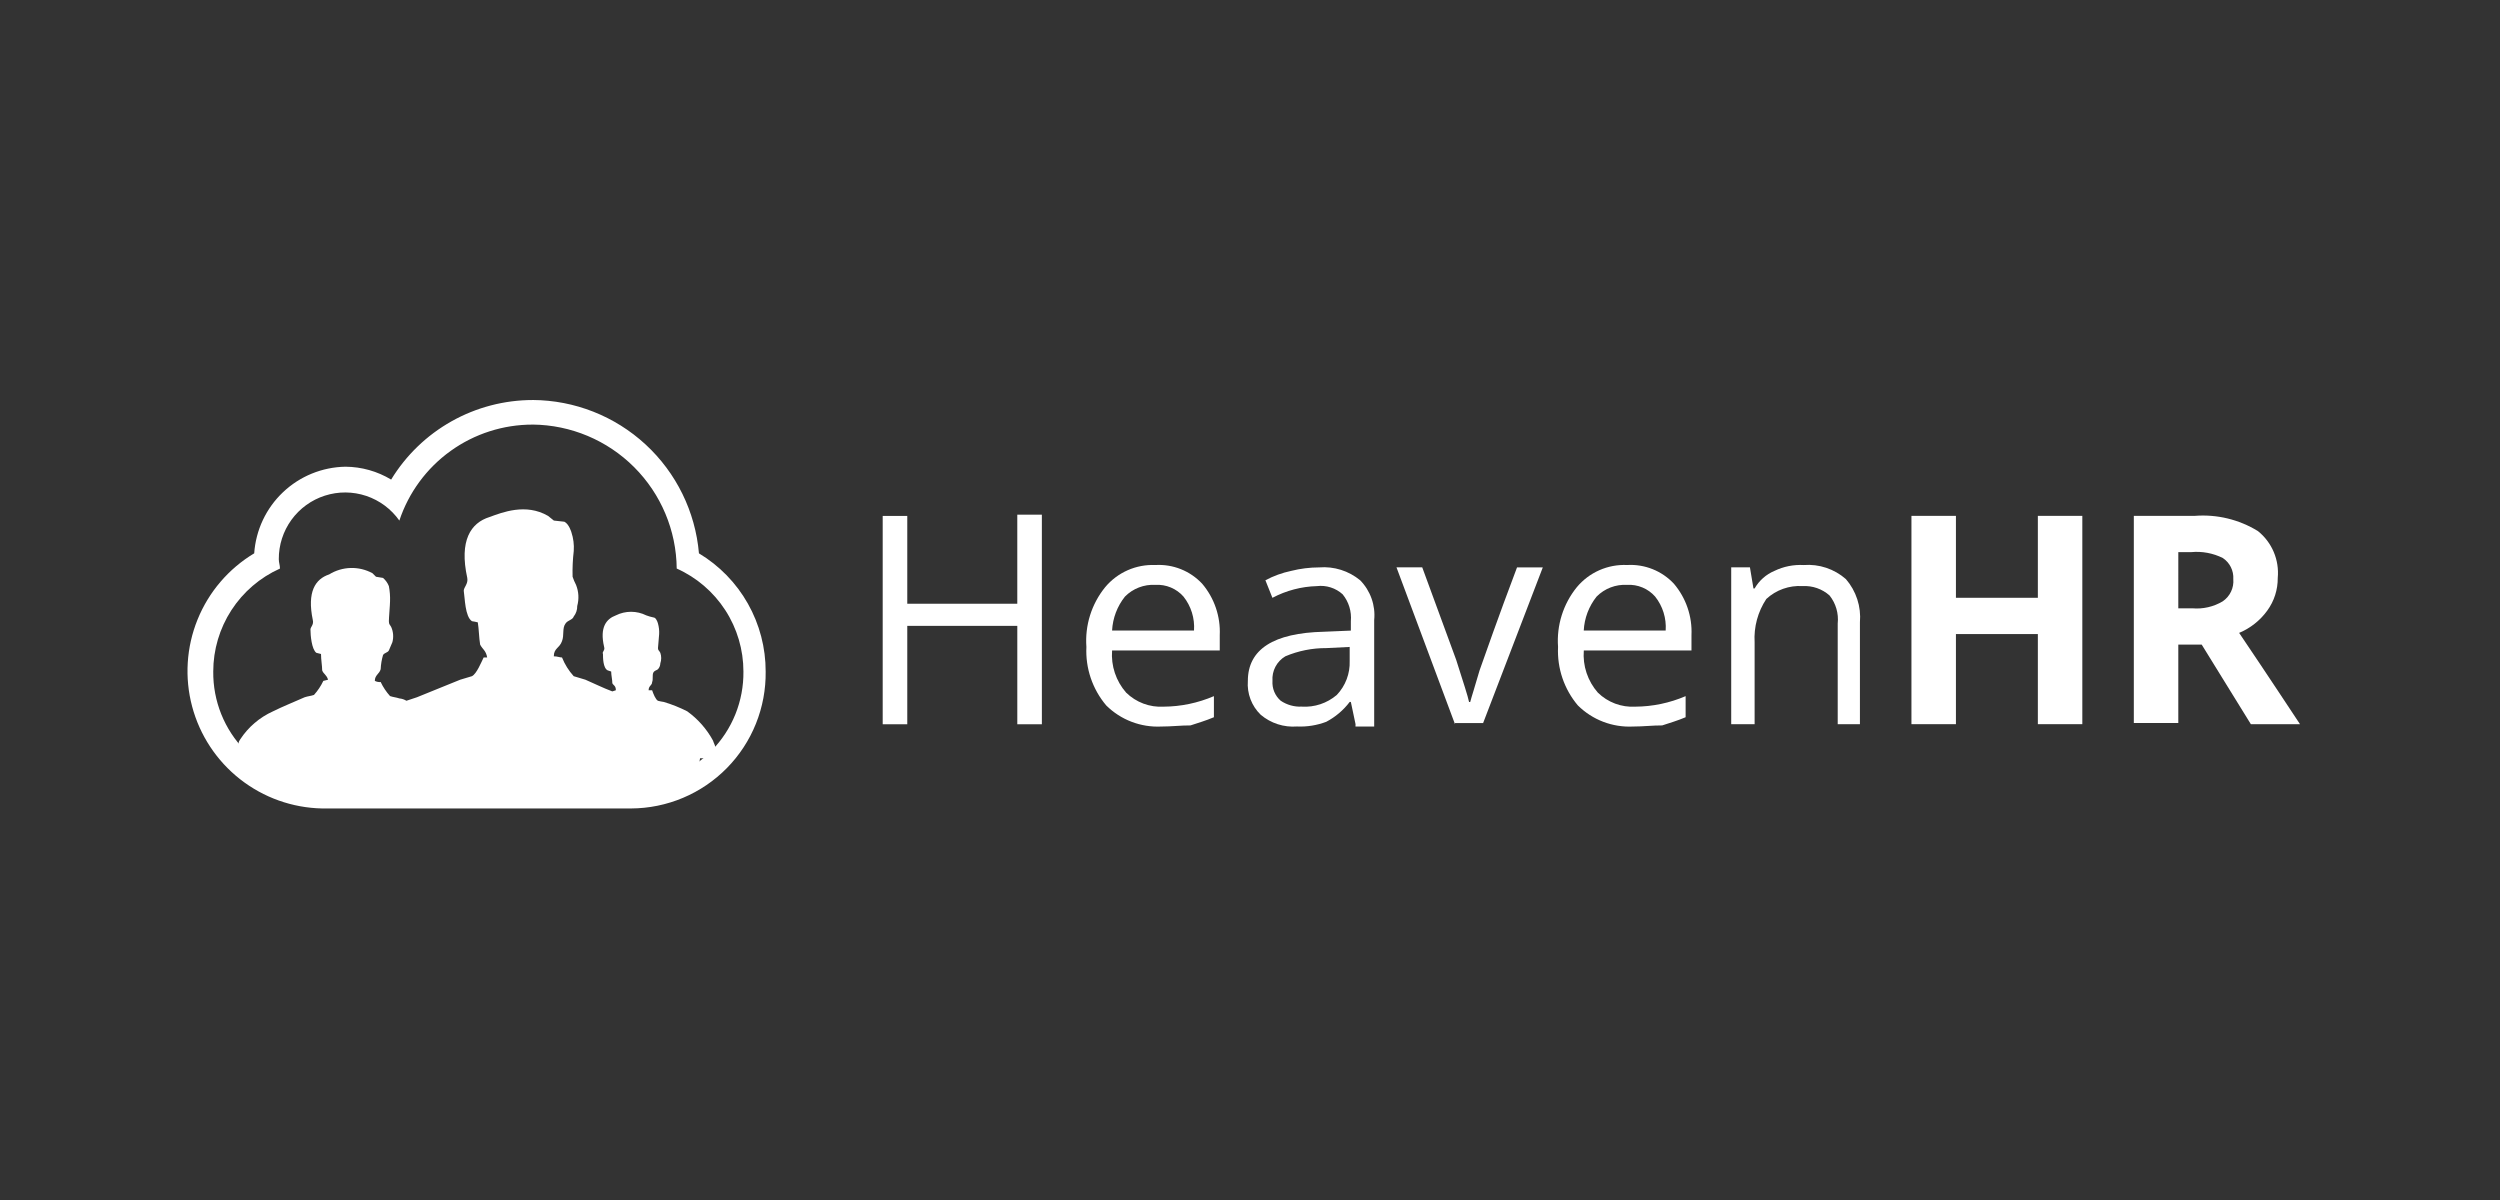 <svg width="200" height="96" viewBox="0 0 200 96" fill="none" xmlns="http://www.w3.org/2000/svg">
<rect x="0" y="0" width="200" height="96" fill="#333333" stroke="none"/>
<path d="M83.35 57.94H81.384V50.071H72.582V57.94H70.616V41.275H72.582V48.297H81.383V41.176H83.349L83.35 57.94Z" fill="white"/>
<path d="M92.899 58.123C92.089 58.162 91.279 58.032 90.522 57.742C89.764 57.452 89.075 57.007 88.499 56.436C87.397 55.133 86.829 53.46 86.912 51.755C86.786 50.031 87.321 48.323 88.409 46.98C88.897 46.393 89.514 45.928 90.212 45.619C90.909 45.311 91.669 45.168 92.431 45.202C93.127 45.161 93.823 45.274 94.471 45.533C95.118 45.792 95.7 46.19 96.176 46.7C97.148 47.846 97.65 49.318 97.58 50.82V52.037H88.967C88.92 52.645 88.995 53.258 89.188 53.837C89.381 54.416 89.688 54.951 90.091 55.41C90.484 55.795 90.954 56.094 91.47 56.288C91.986 56.482 92.537 56.565 93.087 56.533C94.472 56.525 95.841 56.238 97.113 55.691V57.378C96.457 57.658 95.803 57.846 95.24 58.033C94.49 58.029 93.741 58.123 92.899 58.123ZM92.431 46.789C91.982 46.764 91.533 46.834 91.113 46.996C90.694 47.157 90.313 47.406 89.997 47.726C89.378 48.501 89.018 49.45 88.967 50.441H95.521C95.589 49.462 95.288 48.494 94.679 47.726C94.4 47.409 94.052 47.16 93.663 46.998C93.273 46.836 92.852 46.764 92.431 46.789Z" fill="white"/>
<path d="M108.443 57.935L108.068 56.156H107.974C107.474 56.816 106.834 57.358 106.102 57.744C105.355 58.027 104.558 58.155 103.76 58.119C102.708 58.2 101.665 57.864 100.858 57.182C100.497 56.834 100.218 56.41 100.04 55.942C99.862 55.473 99.79 54.971 99.828 54.471C99.828 51.944 101.889 50.632 105.914 50.539L108.068 50.448V49.699C108.139 48.923 107.904 48.149 107.412 47.545C107.136 47.294 106.809 47.106 106.453 46.993C106.098 46.88 105.722 46.844 105.352 46.889C104.109 46.923 102.891 47.244 101.793 47.826L101.232 46.421C101.879 46.075 102.573 45.823 103.291 45.672C104.026 45.487 104.78 45.393 105.538 45.392C106.722 45.297 107.896 45.666 108.812 46.421C109.221 46.837 109.533 47.338 109.727 47.888C109.922 48.438 109.993 49.024 109.935 49.605V58.124H108.438L108.443 57.935ZM104.135 56.53C105.158 56.597 106.166 56.261 106.945 55.594C107.288 55.233 107.557 54.806 107.733 54.34C107.91 53.874 107.992 53.377 107.974 52.879V51.755L106.102 51.848C104.977 51.842 103.863 52.066 102.828 52.504C102.49 52.703 102.215 52.993 102.033 53.34C101.851 53.688 101.77 54.079 101.798 54.47C101.778 54.767 101.826 55.065 101.94 55.341C102.054 55.616 102.23 55.861 102.454 56.057C102.949 56.392 103.539 56.558 104.135 56.53Z" fill="white"/>
<path d="M116.4 57.935L111.719 45.389H113.779L116.494 52.786C117.056 54.564 117.431 55.688 117.524 56.158H117.617C117.71 55.783 117.992 54.941 118.366 53.631C118.834 52.32 119.771 49.604 121.362 45.392H123.424L118.649 57.845H116.402L116.4 57.935Z" fill="white"/>
<path d="M130.632 58.123C129.822 58.162 129.012 58.032 128.254 57.742C127.497 57.452 126.808 57.007 126.231 56.436C125.129 55.133 124.562 53.46 124.644 51.755C124.518 50.031 125.054 48.323 126.142 46.98C126.63 46.392 127.248 45.926 127.946 45.617C128.645 45.309 129.406 45.166 130.169 45.201C130.865 45.16 131.561 45.273 132.208 45.532C132.856 45.791 133.438 46.189 133.913 46.699C134.886 47.845 135.388 49.317 135.318 50.819V52.037H126.704C126.657 52.645 126.732 53.258 126.925 53.837C127.118 54.416 127.425 54.951 127.828 55.41C128.221 55.795 128.691 56.094 129.207 56.288C129.723 56.482 130.273 56.565 130.823 56.533C132.208 56.525 133.577 56.238 134.85 55.691V57.378C134.194 57.658 133.539 57.846 132.977 58.033C132.223 58.029 131.474 58.123 130.632 58.123ZM130.164 46.789C129.715 46.764 129.266 46.834 128.846 46.996C128.426 47.157 128.046 47.406 127.729 47.726C127.111 48.501 126.751 49.45 126.7 50.441H133.254C133.321 49.462 133.021 48.494 132.411 47.726C132.132 47.409 131.785 47.16 131.396 46.998C131.006 46.836 130.585 46.764 130.164 46.789Z" fill="white"/>
<path d="M147.017 57.936V49.883C147.103 49.077 146.868 48.27 146.362 47.636C145.771 47.112 144.997 46.843 144.208 46.887C143.68 46.853 143.15 46.927 142.651 47.104C142.152 47.281 141.694 47.557 141.306 47.917C140.627 48.94 140.298 50.156 140.369 51.381V57.935H138.497V45.389H139.995L140.276 47.076H140.369C140.73 46.446 141.287 45.953 141.956 45.671C142.684 45.319 143.49 45.158 144.297 45.203C144.906 45.156 145.518 45.231 146.097 45.424C146.676 45.617 147.211 45.924 147.67 46.327C148.08 46.8 148.39 47.35 148.583 47.945C148.777 48.54 148.848 49.168 148.794 49.791V57.937L147.017 57.936Z" fill="white"/>
<path d="M166.586 57.934H163.028V50.725H156.474V57.934H152.916V41.269H156.474V47.823H163.028V41.269H166.586V57.934Z" fill="white"/>
<path d="M174.264 51.474V57.841H170.706V41.269H175.574C177.347 41.129 179.118 41.555 180.633 42.486C181.187 42.93 181.622 43.505 181.899 44.158C182.176 44.812 182.286 45.524 182.22 46.231C182.229 47.173 181.934 48.092 181.378 48.853C180.807 49.64 180.029 50.256 179.131 50.631C181.659 54.376 183.251 56.811 184 57.934H180.068L176.136 51.568H174.263L174.264 51.474ZM174.264 48.665H175.388C176.238 48.739 177.09 48.543 177.822 48.104C178.107 47.908 178.336 47.641 178.484 47.328C178.632 47.016 178.694 46.67 178.664 46.325C178.684 45.995 178.616 45.665 178.468 45.369C178.32 45.074 178.098 44.822 177.822 44.639C177.04 44.25 176.164 44.088 175.294 44.17H174.265L174.264 48.665Z" fill="white"/>
<path fill-rule="evenodd" clip-rule="evenodd" d="M57.04 59.246C56.537 58.322 55.833 57.522 54.979 56.906C54.379 56.6 53.752 56.349 53.107 56.157C52.949 56.135 52.792 56.103 52.638 56.063C52.451 55.97 52.263 55.502 52.17 55.221H51.889C51.889 54.846 52.17 54.846 52.17 54.565C52.263 54.378 52.17 54.004 52.263 53.816C52.357 53.629 52.544 53.629 52.638 53.536C52.756 53.408 52.822 53.241 52.826 53.068C52.92 52.795 52.92 52.498 52.826 52.225C52.733 52.038 52.638 52.038 52.638 51.85C52.638 51.663 52.732 50.914 52.732 50.727C52.747 50.443 52.715 50.158 52.638 49.884C52.638 49.884 52.545 49.509 52.358 49.416L51.983 49.323L51.702 49.23C51.324 49.041 50.907 48.943 50.485 48.943C50.062 48.943 49.646 49.041 49.268 49.23C48.519 49.51 47.957 50.166 48.331 51.757C48.425 52.038 48.144 52.132 48.238 52.319C48.238 52.599 48.238 53.443 48.613 53.629L48.894 53.722C48.894 54.003 48.987 54.378 48.987 54.659C49.08 54.846 49.268 54.846 49.268 55.22L48.987 55.313C48.238 55.033 47.489 54.658 46.833 54.377C46.553 54.284 46.178 54.189 45.897 54.096C45.499 53.656 45.182 53.149 44.961 52.598C44.773 52.598 44.586 52.505 44.305 52.505C44.305 51.849 44.773 51.849 44.961 51.288C45.148 50.82 44.961 50.258 45.241 49.883C45.429 49.603 45.803 49.603 45.897 49.322C46.086 49.082 46.185 48.785 46.178 48.48C46.332 47.922 46.299 47.33 46.084 46.793C45.975 46.583 45.882 46.364 45.807 46.139C45.789 45.45 45.82 44.762 45.9 44.078C45.936 43.572 45.872 43.063 45.712 42.58C45.712 42.58 45.525 41.925 45.151 41.738L44.309 41.645L43.841 41.27C42.062 40.24 40.189 40.989 39.16 41.363C37.662 41.831 36.725 43.236 37.381 46.232C37.474 46.7 37.1 46.981 37.1 47.261C37.193 47.823 37.193 49.322 37.756 49.696C37.914 49.718 38.07 49.749 38.224 49.789C38.317 50.35 38.317 51.006 38.411 51.568C38.599 51.943 38.88 52.036 38.973 52.597H38.692C38.505 52.972 38.131 53.908 37.756 54.095C37.475 54.188 37.1 54.283 36.819 54.376C35.696 54.844 34.478 55.312 33.355 55.781L32.513 56.061C32.343 55.957 32.151 55.893 31.952 55.874C31.671 55.781 31.484 55.781 31.203 55.686C30.901 55.35 30.648 54.971 30.454 54.562C30.292 54.577 30.13 54.545 29.986 54.469C29.986 54.001 30.361 53.908 30.454 53.533C30.471 53.152 30.534 52.775 30.641 52.409C30.735 52.221 31.016 52.221 31.11 52.034C31.203 51.846 31.297 51.566 31.39 51.378C31.5 50.974 31.467 50.544 31.297 50.161C31.204 49.974 31.11 49.974 31.11 49.693C31.11 49.412 31.203 48.382 31.203 48.106C31.218 47.698 31.187 47.289 31.11 46.889C31.009 46.635 30.849 46.41 30.641 46.233L30.08 46.14L29.799 45.859C29.265 45.567 28.663 45.422 28.055 45.438C27.446 45.455 26.853 45.632 26.335 45.952C25.211 46.327 24.557 47.357 25.025 49.604C25.118 49.978 24.837 50.165 24.837 50.352C24.837 50.821 24.931 51.94 25.306 52.225L25.681 52.319C25.681 52.787 25.774 53.255 25.774 53.629C25.867 53.91 26.149 54.004 26.242 54.378L25.867 54.471C25.673 54.88 25.421 55.258 25.118 55.595C24.837 55.688 24.65 55.688 24.369 55.782C23.527 56.157 22.591 56.532 21.842 56.906C20.768 57.389 19.855 58.17 19.213 59.156C18.932 59.531 19.12 59.905 19.306 60.28L19.587 60.655L22.86 63.183L43.553 63.651L50.388 63.463L53.383 62.808L55.911 61.221L56.004 60.659H56.285C57.789 60.37 57.133 59.621 57.04 59.246Z" fill="white"/>
<path d="M42.62 33.966C45.666 33.996 48.578 35.218 50.731 37.372C52.885 39.525 54.108 42.438 54.137 45.483C55.727 46.195 57.077 47.352 58.023 48.814C58.971 50.276 59.474 51.98 59.474 53.722C59.487 54.89 59.269 56.05 58.834 57.133C58.398 58.218 57.753 59.205 56.936 60.04C56.119 60.875 55.145 61.54 54.07 61.998C52.996 62.456 51.841 62.699 50.673 62.71H25.861C24.693 62.699 23.539 62.457 22.465 61.998C21.39 61.54 20.416 60.875 19.599 60.041C18.782 59.206 18.137 58.219 17.701 57.135C17.266 56.051 17.048 54.892 17.06 53.724C17.06 51.982 17.564 50.278 18.511 48.816C19.458 47.354 20.808 46.197 22.397 45.485C22.397 45.204 22.304 45.017 22.304 44.736C22.297 43.606 22.651 42.504 23.314 41.589C23.978 40.674 24.916 39.995 25.991 39.651C27.067 39.306 28.225 39.313 29.297 39.672C30.368 40.031 31.297 40.723 31.948 41.646C32.694 39.406 34.126 37.459 36.043 36.08C37.959 34.702 40.261 33.963 42.621 33.968M42.621 32.002C40.346 32.003 38.109 32.589 36.124 33.703C34.14 34.818 32.476 36.424 31.291 38.367C30.189 37.702 28.927 37.346 27.64 37.337C25.776 37.367 23.991 38.095 22.638 39.379C21.286 40.662 20.465 42.406 20.337 44.266C18.292 45.492 16.702 47.35 15.806 49.56C14.909 51.77 14.756 54.211 15.369 56.515C15.982 58.819 17.328 60.861 19.204 62.334C21.079 63.806 23.383 64.628 25.767 64.677H50.486C51.914 64.671 53.326 64.382 54.642 63.827C55.958 63.272 57.151 62.462 58.152 61.444C59.153 60.426 59.942 59.219 60.474 57.894C61.007 56.569 61.271 55.152 61.253 53.724C61.257 51.821 60.767 49.949 59.832 48.292C58.897 46.634 57.547 45.248 55.916 44.268C55.628 40.933 54.105 37.827 51.645 35.557C49.186 33.288 45.967 32.019 42.62 32L42.621 32.002Z" fill="white"/>
</svg>
